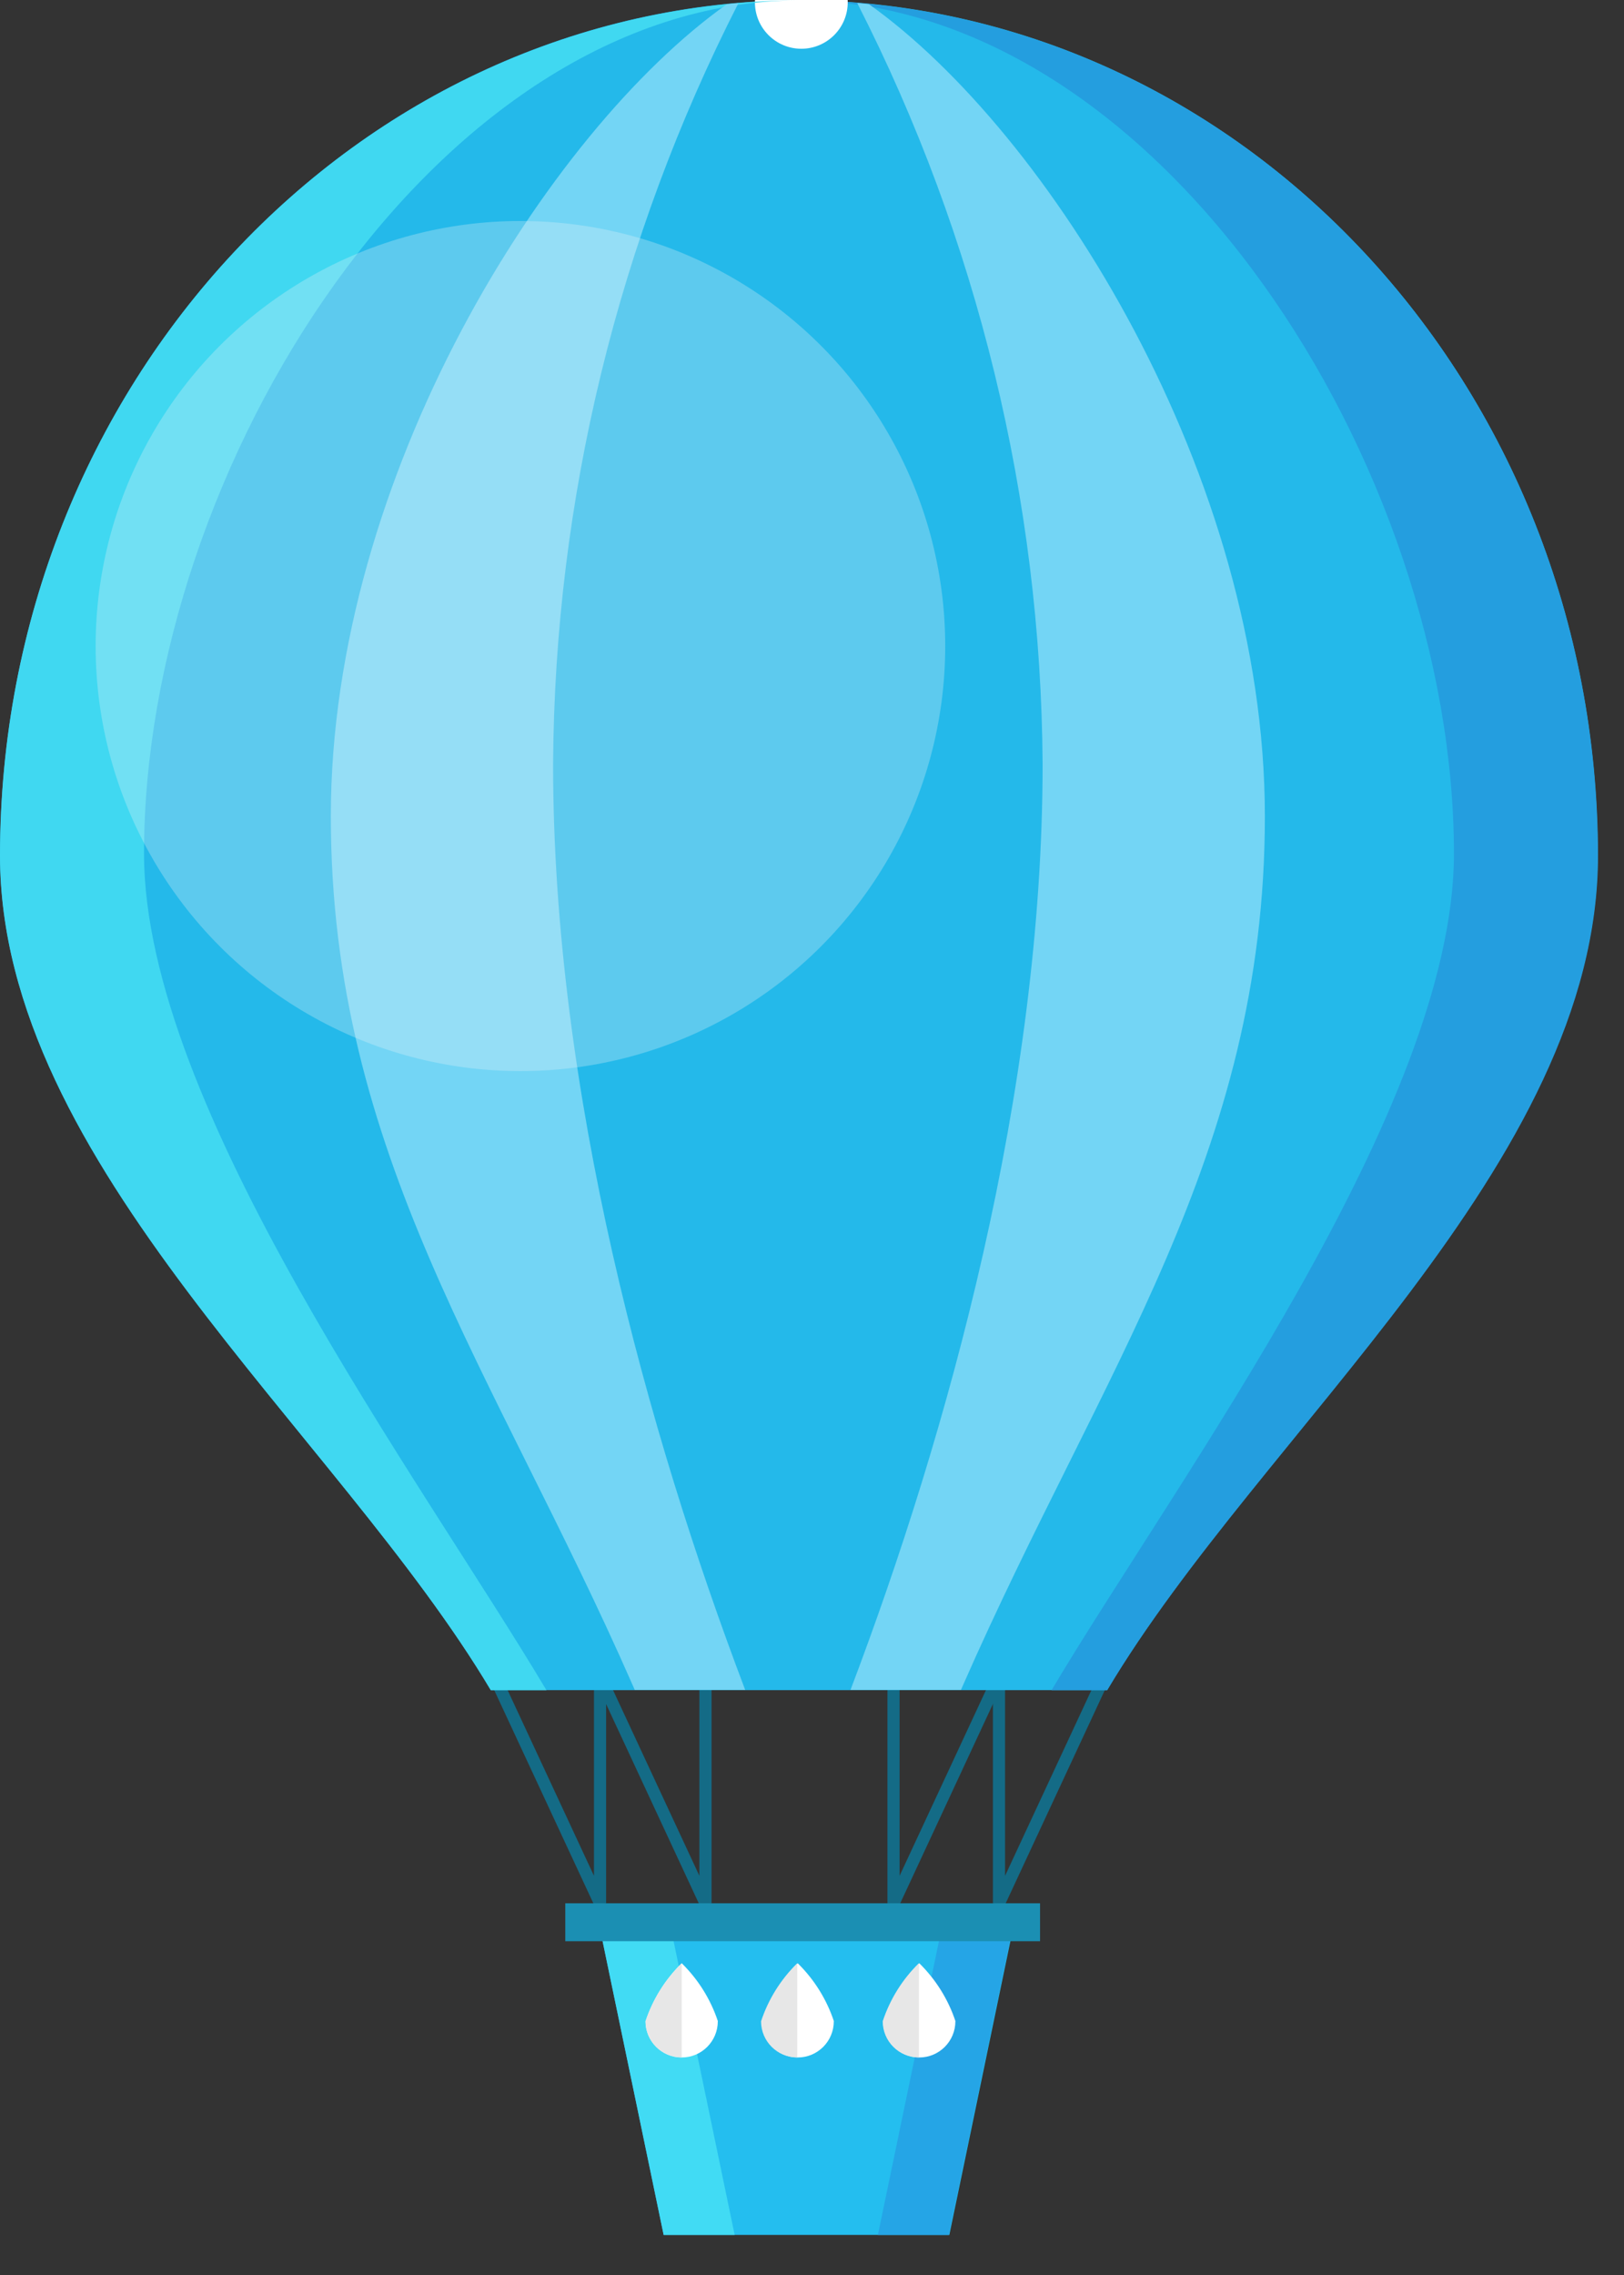 <svg xmlns="http://www.w3.org/2000/svg" width="35" height="49" viewBox="0 0 35 49">
  <rect x="0" y="0" width="35" height="49" fill="#333333" stroke="none"/>
  <g fill="none" fill-rule="evenodd">
    <path stroke="#146B86" stroke-width=".262" d="M10.622 36.03l2.31 4.964v-5.782"/>
    <path stroke="#146B86" stroke-width=".262" d="M12.894 36.03l2.31 4.964v-5.782m8.636.818l-2.31 4.964v-5.782"/>
    <path stroke="#146B86" stroke-width=".262" d="M21.567 36.03l-2.31 4.964v-5.782"/>
    <path fill="#24B9EA" fill-rule="nonzero" d="M34.434 18.424c0-10.14-7.7-18.366-17.212-18.423h-.008C7.7.06.002 8.286.002 18.426c0 6.65 7.26 12.41 10.577 17.977h13.28c3.313-5.567 10.573-11.324 10.573-17.976z"/>
    <path fill="#249EDF" fill-rule="nonzero" d="M17.25.006c7.79.073 14.085 10.08 14.085 18.382 0 5.454-5.954 13.45-8.673 18.017h1.2C27.18 30.835 34.44 25.08 34.44 18.428 34.433 8.295 26.752.075 17.25.006z"/>
    <circle cx="17.27" cy=".05" r="1" fill="#FFF" fill-rule="nonzero"/>
    <path fill="#40D8F1" fill-rule="nonzero" d="M17.174.006C7.674.086 0 8.306 0 18.428c0 6.65 7.26 12.41 10.577 17.977h1.2c-2.72-4.566-8.673-12.563-8.673-18.017C3.1 10.083 9.39.08 17.174.006z"/>
    <path fill="#24BEEF" fill-rule="nonzero" d="M12.933 41.55l1.37 6.587h6.157l1.37-6.588"/>
    <path fill="#41DBF4" fill-rule="nonzero" d="M12.933 41.55l1.37 6.587h1.53l-1.37-6.588"/>
    <path fill="#25A5E6" fill-rule="nonzero" d="M21.82 41.55l-1.37 6.587h-1.53l1.37-6.588"/>
    <path fill="#1B8FB3" fill-rule="nonzero" d="M12.183 40.994h10.232v.817H12.183"/>
    <path fill="#FFF" fill-rule="nonzero" d="M15.47 43.535c0 .43-.348.78-.778.78-.43 0-.78-.35-.78-.78.157-.473.424-.9.78-1.25.356.35.623.777.78 1.25zm2.5 0c0 .43-.348.78-.778.78-.43 0-.78-.35-.78-.78.157-.473.424-.9.78-1.25.356.35.623.777.78 1.25zm2.62 0c0 .43-.348.78-.778.78-.43 0-.78-.35-.78-.78.157-.473.424-.9.78-1.25.356.35.623.777.78 1.25z"/>
    <path fill="#73D5F5" fill-rule="nonzero" d="M15.914.067l-.25.024C11.79 2.84 7.13 10.255 7.13 17.58c0 7.293 3.524 11.927 6.506 18.718l.044.1h2.38c-2.105-5.548-4.14-12.884-4.14-19.94.035-5.7 1.403-11.313 3.994-16.39zm2.564 0l.25.024C22.6 2.84 27.26 10.255 27.26 17.58c0 7.293-3.524 11.927-6.506 18.718l-.044.1h-2.38c2.105-5.548 4.14-12.884 4.14-19.94-.035-5.7-1.403-11.313-3.994-16.39z"/>
    <circle cx="11.216" cy="13.915" r="9.155" fill="#E4F2F8" fill-rule="nonzero" opacity=".3" style="mix-blend-mode:overlay"/>
    <path fill="#E7E7E7" fill-rule="nonzero" d="M14.692 42.286c-.356.348-.623.776-.78 1.25 0 .43.35.778.78.778v-2.028zm2.49 0c-.356.348-.623.776-.78 1.25 0 .43.35.778.78.778v-2.028zm2.62 0c-.355.348-.622.776-.778 1.25 0 .43.35.778.78.778v-2.028z"/>
  </g>
</svg>
